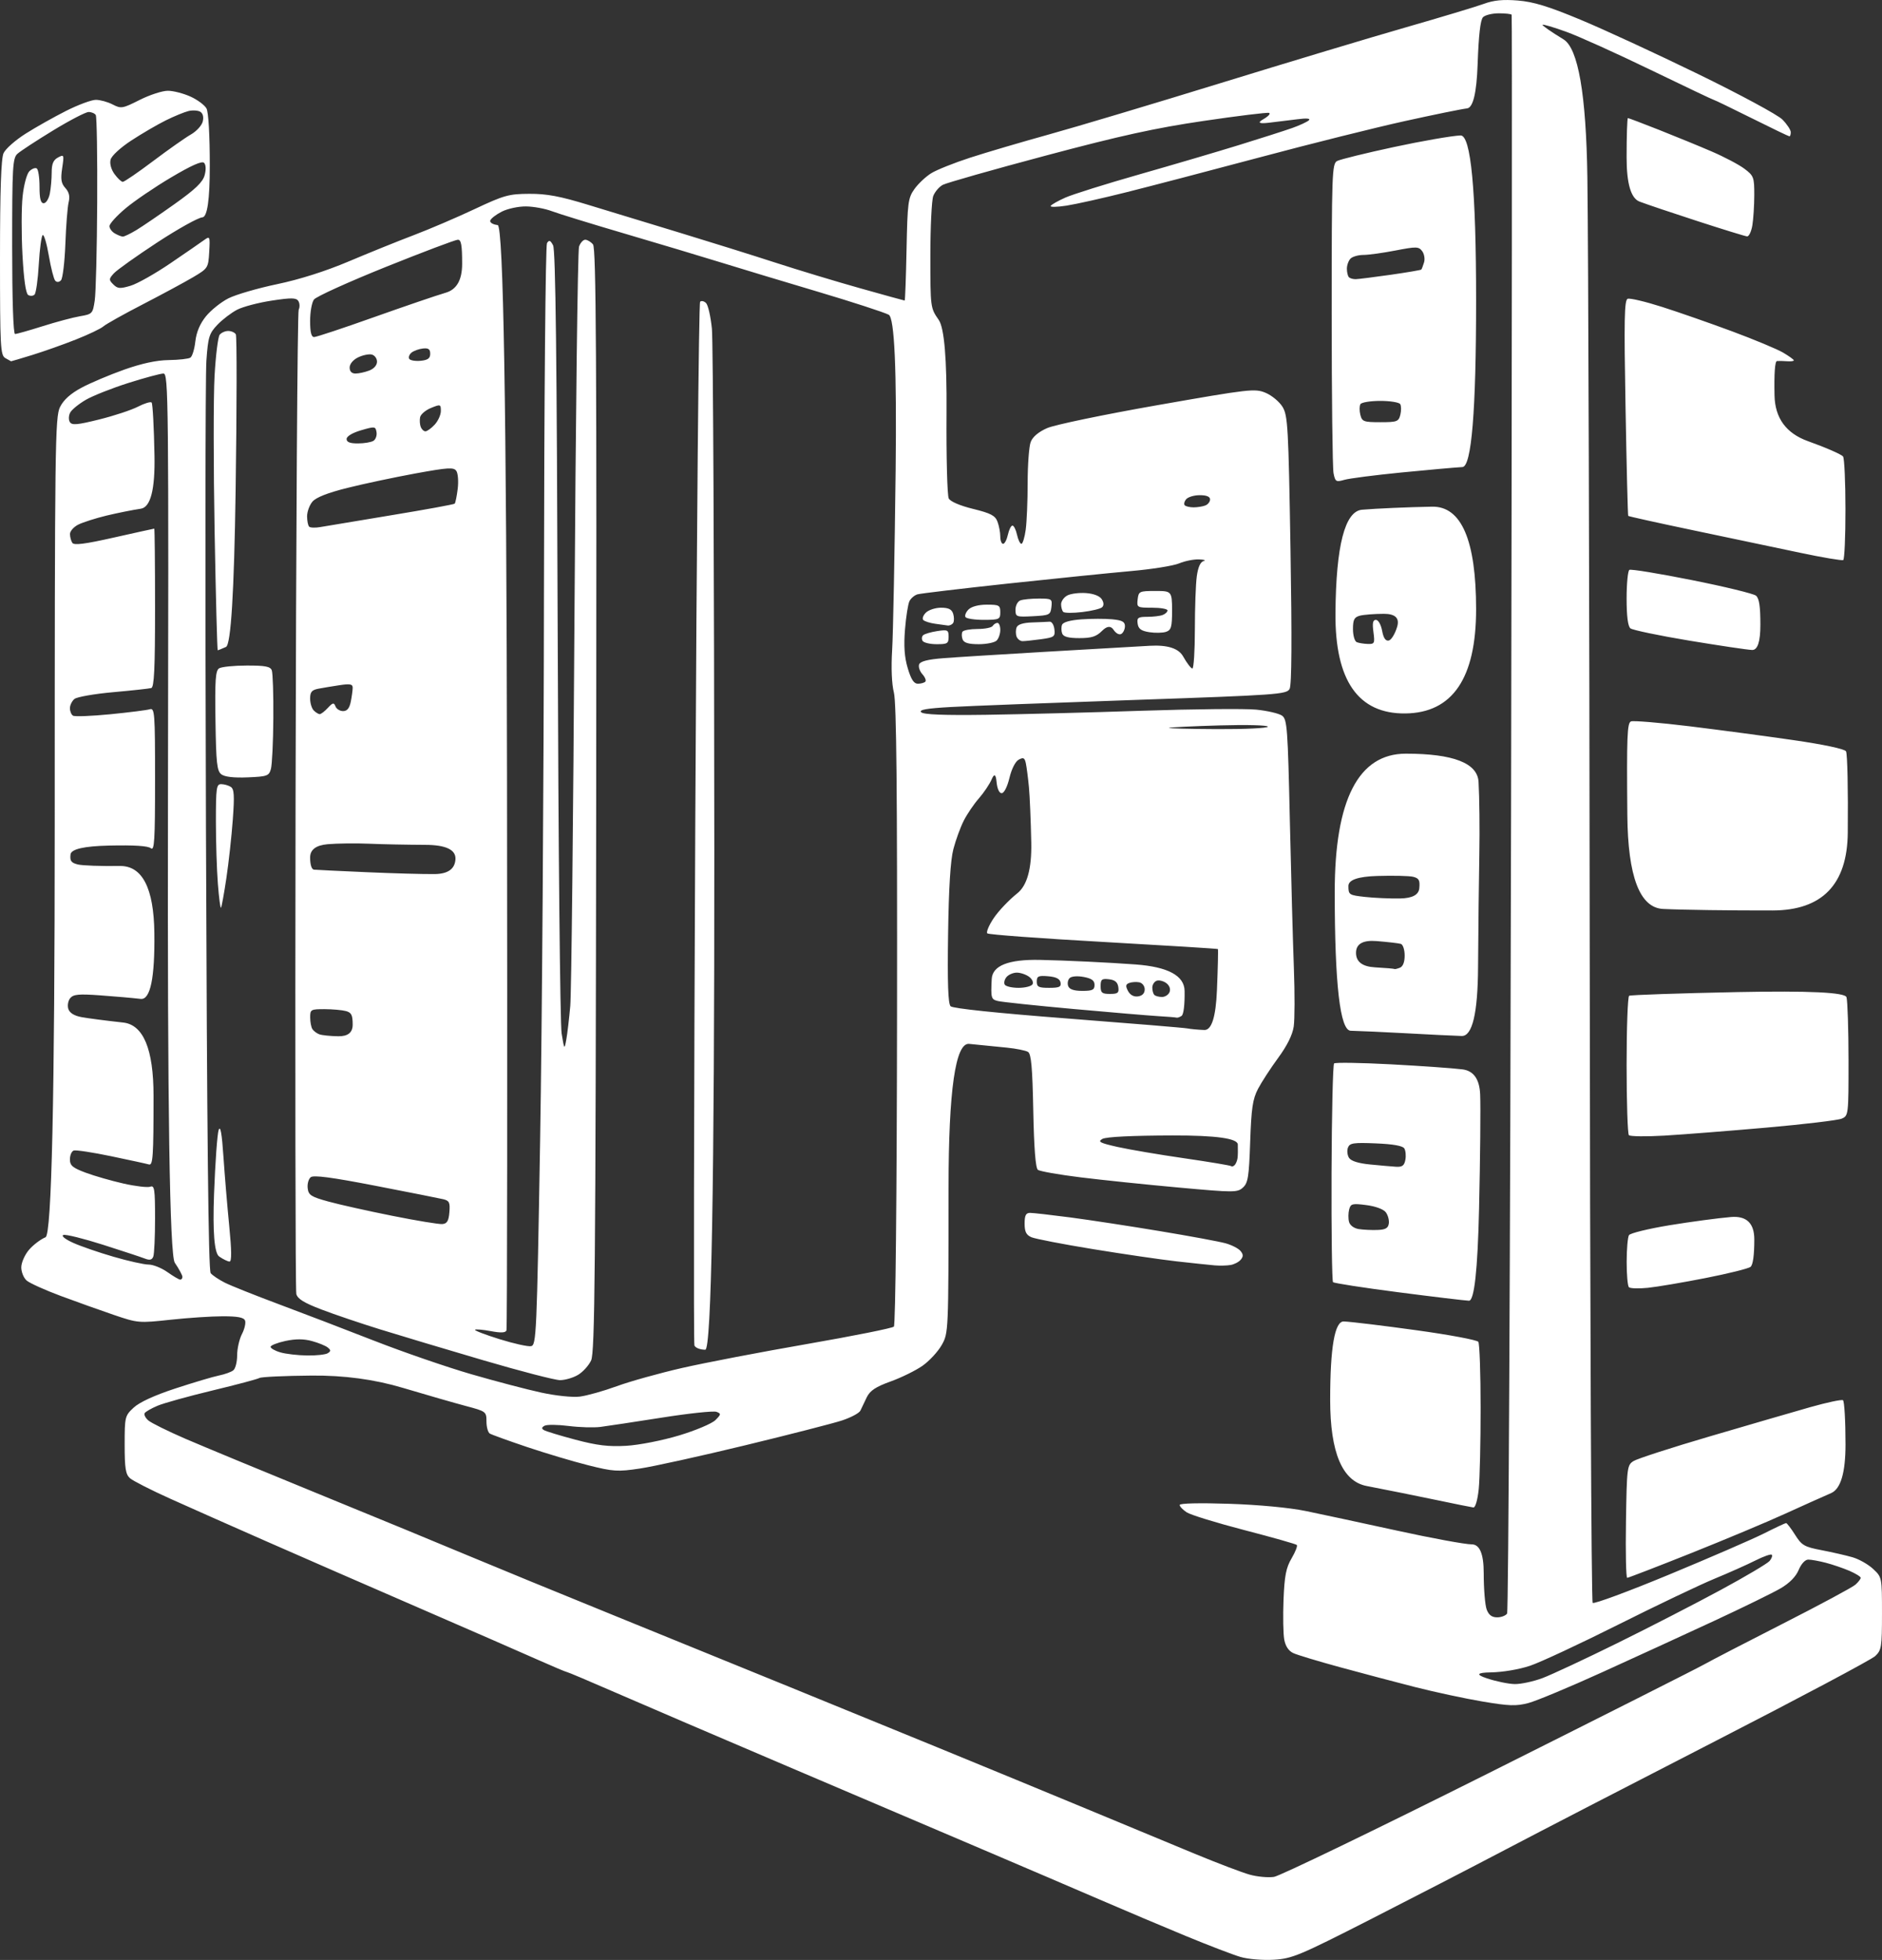 <?xml version="1.0" encoding="UTF-8"?><svg id="a" xmlns="http://www.w3.org/2000/svg" viewBox="0 0 619 644.48"><rect x="0" y="0" width="619" height="644.48" fill="#333333" stroke="none"/><path d="M418.99,644.42c-3.67.22-8.45-.18-10.99-.92-2.48-.73-10.57-3.83-18-6.9s-20.25-8.49-28.5-12.05c-8.25-3.56-25.57-10.97-38.5-16.48s-41.73-17.78-64-27.26c-22.27-9.48-47.59-20.34-56.25-24.11-8.67-3.78-15.98-6.87-16.25-6.87s-4.44-1.75-9.25-3.89c-4.81-2.15-22.47-9.85-39.25-17.13-16.78-7.27-39.5-17.18-50.5-22.02-11-4.83-25.17-11.12-31.5-13.97-6.33-2.85-12.29-5.89-13.25-6.74-1.43-1.28-1.75-3.27-1.75-11,0-9.18.08-9.53,2.96-12.21,1.91-1.78,6.82-4.04,13.75-6.31,5.94-1.95,12.36-3.86,14.29-4.25,1.93-.39,4.06-1.16,4.75-1.72.69-.55,1.25-2.77,1.25-4.93s.71-5.3,1.57-6.97c.87-1.67,1.33-3.67,1.03-4.45-.39-1.02-2.4-1.41-7.27-1.41-3.71,0-11.48.51-17.28,1.14-10.32,1.12-10.72,1.09-18.54-1.57-4.39-1.49-12.27-4.31-17.5-6.25-5.23-1.95-10.3-4.24-11.26-5.09-.96-.85-1.75-2.79-1.75-4.31s1.12-4.09,2.48-5.71c1.36-1.62,3.84-3.51,5.5-4.2q3.02-1.25,3.02-135.38c0-125.69.11-134.35,1.75-137.63,1.18-2.37,3.47-4.42,7.06-6.34,2.92-1.57,9.22-4.23,14-5.93,5.79-2.05,10.69-3.11,14.69-3.16,3.3-.04,6.5-.4,7.12-.8.61-.4,1.35-2.79,1.63-5.32.35-3.07,1.51-5.82,3.49-8.27,1.64-2.02,4.95-4.67,7.37-5.9,2.41-1.23,9.63-3.33,16.03-4.67,7.41-1.55,15.98-4.27,23.56-7.48,6.56-2.78,16.17-6.66,21.36-8.63s14.22-5.83,20.05-8.58c9.7-4.56,11.26-4.99,18-5.02,5.73-.03,10.09.79,19.39,3.64,6.6,2.01,20.1,6.13,30,9.13,9.9,3.01,24.07,7.44,31.5,9.85,7.43,2.41,19.97,6.21,27.89,8.43,7.91,2.23,14.51,4.05,14.66,4.05.16,0,.43-7.54.62-16.75.31-15.52.5-16.98,2.6-19.93,1.25-1.75,3.73-4.08,5.52-5.19,1.79-1.11,7.52-3.4,12.73-5.09,5.22-1.7,16.91-5.14,25.98-7.66,9.07-2.51,34.5-10.12,56.5-16.9s49.45-15.04,61-18.35c11.55-3.32,23.02-6.77,25.5-7.68,3.27-1.21,6.33-1.51,11.23-1.11,5.11.41,10.06,1.92,20.5,6.27,7.58,3.14,25.02,11.2,38.77,17.9,13.75,6.7,26.24,13.43,27.75,14.97,1.51,1.54,2.75,3.41,2.75,4.16s-.2,1.36-.44,1.36-5.86-2.7-12.48-6-12.21-6-12.43-6-9.56-4.44-20.77-9.86c-11.21-5.43-23.7-11.07-27.77-12.53-4.06-1.47-7.55-2.5-7.76-2.29-.21.2,2.89,2.36,6.89,4.79q7.26,4.41,7.86,45.4c.32,22.55.67,137.05.77,254.46.09,117.41.53,213.83.97,214.27s11.75-3.75,25.15-9.3c13.39-5.55,27.41-11.63,31.16-13.51,3.74-1.89,7.03-3.43,7.31-3.43s1.61,1.73,2.95,3.85c2.2,3.49,3.04,3.98,8.76,5.07,3.48.67,8.06,1.72,10.17,2.33,2.12.62,5.16,2.34,6.75,3.84,2.9,2.7,2.91,2.76,2.91,14.64,0,11.07-.16,12.07-2.25,14.02-1.24,1.16-24.75,13.66-52.25,27.78-27.5,14.12-58.77,30.29-69.5,35.93-10.73,5.64-30.75,15.98-44.51,22.99-23.12,11.78-25.5,12.77-31.5,13.14ZM419,617.18c1.93-.29,33.65-15.61,70.5-34.06,36.85-18.45,68.8-34.56,71-35.81,2.2-1.24,13.9-7.3,26-13.46,12.1-6.15,22.79-11.9,23.75-12.76s1.75-1.88,1.75-2.26-1.69-1.42-3.75-2.31c-2.06-.88-5.55-2.07-7.75-2.64s-4.78-1.04-5.74-1.04c-1.03-.01-2.31,1.37-3.16,3.39-.91,2.2-3.02,4.35-5.95,6.06-2.49,1.46-12.32,6.27-21.84,10.69-9.52,4.42-26.08,12.02-36.81,16.89-10.73,4.88-21.65,9.43-24.28,10.13-4.06,1.07-6.36.99-15.22-.51-5.74-.97-15.74-3.12-22.22-4.77-6.48-1.65-17.57-4.59-24.64-6.52-7.08-1.93-13.93-4-15.24-4.6-1.54-.7-2.59-2.24-3-4.44-.35-1.86-.45-7.77-.24-13.14.32-7.89.83-10.51,2.66-13.61,1.24-2.11,2.01-4.08,1.71-4.38-.3-.31-8.05-2.5-17.22-4.88-9.17-2.38-17.72-5.01-18.99-5.85-1.28-.83-2.32-1.93-2.32-2.43,0-.55,6.66-.7,16.25-.38,9.75.32,19.85,1.27,25.25,2.38,4.95,1.02,18.36,3.9,29.81,6.4,11.44,2.51,22.58,4.56,24.75,4.56q3.94,0,3.94,9.43c0,5.19.44,10.59.98,12,.68,1.8,1.71,2.57,3.44,2.57,1.35,0,2.83-.56,3.27-1.25.45-.69,1.04-119.15,1.31-263.25.27-144.1.36-262.21.19-262.48-.17-.26-2.07-.47-4.22-.47s-4.49.57-5.19,1.27c-.87.86-1.44,5.87-1.78,15.48q-.5,14.2-3.5,14.52c-1.65.17-10.88,2.06-20.5,4.18s-31,7.46-47.5,11.87c-16.5,4.4-36.3,9.58-44,11.51-7.7,1.94-16.57,3.92-19.71,4.41-3.14.49-5.49.53-5.21.08.28-.45,2.46-1.68,4.86-2.74s13.3-4.48,24.21-7.59c10.92-3.11,25.7-7.46,32.85-9.67,7.15-2.2,15.02-4.73,17.5-5.6,2.48-.88,4.95-2.03,5.5-2.55.64-.61-.73-.73-3.75-.34-2.61.34-6.89.86-9.5,1.16q-4.75.55-1.75-1.16c1.65-.94,2.5-1.88,1.89-2.08-.61-.21-10.29.98-21.5,2.63-15.96,2.35-27.26,4.83-51.99,11.42-17.38,4.63-32.59,8.95-33.8,9.6-1.21.64-2.62,2.3-3.15,3.68-.52,1.37-.95,10.21-.95,19.63,0,17.06.01,17.15,2.75,21.1q2.75,3.97,2.57,30.51c-.1,14.59.23,27.29.73,28.22.54,1.01,3.73,2.38,8,3.42,5.78,1.42,7.27,2.19,8.02,4.18.51,1.34.93,3.54.93,4.88s.41,2.43.92,2.43,1.22-1.35,1.58-3,1.04-3,1.5-3,1.14,1.35,1.5,3,1.01,3,1.44,3,1.07-2.09,1.42-4.64c.35-2.55.64-9.5.64-15.43s.45-11.98,1-13.42c.63-1.68,2.57-3.32,5.39-4.56,2.43-1.08,18.68-4.46,36.3-7.55,30.44-5.34,32.06-5.53,35.58-4.06,2.03.85,4.53,2.93,5.57,4.63,1.73,2.86,1.94,6.53,2.61,46.96.49,29.36.4,44.48-.29,45.76-.96,1.81-3.77,2.01-50.84,3.64-27.4.95-54.69,1.99-60.64,2.33-7.97.45-10.52.9-9.7,1.72.77.77,7.43,1.03,21.32.84,11.11-.16,34.15-.75,51.2-1.33,17.05-.57,34.01-.74,37.69-.37,3.68.37,7.5,1.27,8.5,1.99,1.66,1.21,1.87,4.14,2.55,34.66.41,18.33,1.01,40.08,1.32,48.33s.29,16.9-.05,19.22c-.41,2.76-2.18,6.32-5.13,10.33-2.47,3.37-5.45,7.95-6.62,10.18-1.75,3.37-2.19,6.34-2.57,17.38-.39,11.53-.71,13.55-2.38,15.06-1.83,1.66-2.87,1.66-21.12,0-10.55-.95-25.04-2.46-32.19-3.34-7.15-.88-13.51-2-14.14-2.49-.76-.6-1.27-7.15-1.51-19.41-.28-14.26-.68-18.71-1.73-19.36-.75-.46-3.9-1.1-6.99-1.41-3.1-.32-8.67-.87-12.38-1.23q-6.75-.66-6.77,47.2c-.01,47.73-.02,47.88-2.25,51.83-1.24,2.18-4.07,5.24-6.3,6.81-2.23,1.56-6.95,3.89-10.49,5.16-4.91,1.77-6.77,3-7.85,5.19-.78,1.59-1.72,3.55-2.09,4.38s-3.11,2.29-6.09,3.27c-2.97.97-17.34,4.65-31.91,8.18-14.57,3.53-30.1,6.95-34.5,7.61-7.33,1.1-8.75,1.01-17-1.06-4.95-1.24-14.02-3.95-20.16-6.01-6.14-2.07-11.65-4.06-12.25-4.43-.6-.38-1.09-2.16-1.09-3.97,0-3.22-.15-3.33-6.75-5.08-3.71-.99-13.05-3.67-20.75-5.97q-14-4.19-30.05-4.04c-8.83.07-16.53.43-17.12.79-.58.36-7.53,2.21-15.44,4.11-7.92,1.91-16.05,4.16-18.07,5.02-2.03.85-3.93,1.95-4.23,2.43-.3.49.23,1.56,1.18,2.39.95.83,6.45,3.55,12.23,6.05,5.78,2.49,25.57,10.69,44,18.22,18.43,7.53,40.25,16.52,48.5,19.99,8.25,3.46,30.75,12.69,50,20.51,19.25,7.83,44.68,18.17,56.5,23,11.82,4.82,33.65,13.74,48.5,19.82,14.85,6.09,36.9,15.17,49,20.2,12.1,5.03,28.07,11.66,35.5,14.73s15.52,6.15,18,6.84c2.48.7,6.07,1.03,8,.75ZM498.21,553.77c2.04.03,6.14-.85,9.11-1.96,2.96-1.11,14.03-6.28,24.6-11.49,10.57-5.21,25.88-13.09,34.03-17.5,8.16-4.41,15.39-8.7,16.08-9.53.69-.83,1.01-1.75.71-2.05-.3-.3-2.72.56-5.39,1.9-2.67,1.35-8.8,4.08-13.62,6.07-4.82,2-19,8.76-31.51,15.03-12.52,6.28-25.54,12.35-28.95,13.5-3.64,1.22-9.02,2.13-12.99,2.19q-6.78.11-1.28,1.94c3.02,1.01,7.17,1.87,9.21,1.9ZM535.19,518.83c-.38,0-.56-8.33-.4-18.5.28-17.85.37-18.56,2.5-19.9,1.22-.77,12.56-4.44,25.21-8.15,12.65-3.72,27.46-8.02,32.91-9.57,5.45-1.54,10.28-2.57,10.75-2.28.46.28.84,6.82.84,14.52q0,13.99-4.75,16.03c-2.61,1.13-9.48,4.21-15.25,6.84-5.77,2.64-19.64,8.45-30.81,12.91-11.17,4.45-20.62,8.1-21,8.1ZM484.61,495.7c-.61-.07-6.06-1.17-12.11-2.44s-16.4-3.35-23-4.62q-12-2.31-12-28.31t4.5-25.8c2.48.11,13.27,1.42,24,2.91,10.73,1.48,19.83,3.19,20.23,3.79.41.61.75,10.37.75,21.7.01,11.34-.27,23.37-.62,26.75-.38,3.58-1.11,6.1-1.75,6.02ZM206,475.42c4.21-.25,11.82-1.74,17.37-3.41,5.43-1.64,10.8-3.9,11.93-5.04,1.89-1.89,1.92-2.12.35-2.72-.94-.36-9.01.49-17.93,1.9-8.92,1.4-18.02,2.78-20.22,3.06-2.2.28-6.93.14-10.5-.31s-7.12-.49-7.88-.08c-.98.52-1.05.94-.24,1.43.62.39,5.29,1.81,10.37,3.16,7.19,1.9,10.92,2.35,16.75,2.01ZM190.71,459.24c2.32-.29,7.78-1.82,12.14-3.41,4.36-1.6,14.03-4.29,21.49-6,7.47-1.71,25.98-5.26,41.16-7.89,15.17-2.64,27.99-5.2,28.5-5.71.54-.54.97-42.51,1.04-102.41.09-74.03-.19-102.73-1.03-106.07-.72-2.82-.94-8.18-.58-14,.32-5.18.83-31.78,1.15-59.11q.57-49.68-2.28-51.15c-1.57-.81-12.06-4.22-23.32-7.57-11.27-3.35-25.66-7.69-31.98-9.65-6.32-1.96-20.5-6.2-31.5-9.44-11-3.23-21.8-6.56-24-7.39-2.2-.84-6.03-1.54-8.5-1.56-2.47-.03-6.05.74-7.94,1.7s-3.61,2.28-3.81,2.93c-.21.67.85,1.32,2.44,1.5q2.81.32,3.07,181.32c.14,99.55.06,181.51-.18,182.14-.3.8-1.82.87-5.17.24-2.61-.48-4.94-.69-5.18-.45-.24.25,3.4,1.64,8.08,3.1,4.68,1.46,9.34,2.49,10.35,2.3,1.75-.34,1.9-3.63,2.99-67.84.63-37.12,1.2-118.34,1.26-180.49.07-62.84.51-113.61,1-114.39.7-1.1,1.1-.96,2,.73.82,1.52,1.24,37.14,1.52,127.88.21,69.18.79,128.26,1.29,131.28.88,5.38.92,5.43,1.54,2,.35-1.93.93-6.88,1.3-11s.99-61.5,1.38-127.5c.4-66,1.07-121.01,1.51-122.25.43-1.24,1.35-2.25,2.04-2.25s1.84.69,2.55,1.54c1.03,1.25,1.23,36.61,1.05,182.75-.2,155.52-.44,181.64-1.68,184.25-.79,1.68-2.74,3.82-4.33,4.75-1.59.94-4.24,1.71-5.89,1.71s-13.06-2.96-25.35-6.57c-12.29-3.61-27.52-8.17-33.84-10.13-6.32-1.96-14.99-4.89-19.25-6.52-5.77-2.2-7.89-3.51-8.29-5.12-.3-1.19-.41-74.16-.25-162.16.16-88,.62-160.68,1.03-161.5.41-.82.35-2.1-.11-2.84-.71-1.1-2.26-1.13-8.74-.14-4.34.65-9.46,2-11.39,2.99-1.92,1-4.85,3.23-6.5,4.96-2.71,2.86-3.06,3.98-3.62,11.84-.35,4.78-.41,73.94-.14,153.69.34,100.92.81,145.4,1.55,146.32.59.73,2.68,2.13,4.64,3.12,1.96.99,9.87,4.14,17.57,7.02,7.7,2.87,21.88,8.3,31.5,12.06s24.03,8.72,32,11.03,18.32,5.03,23,6.04c4.81,1.05,10.33,1.62,12.71,1.32ZM101,445.72c3.03.05,6.08-.29,6.8-.74,1.06-.68,1.06-1.02,0-1.88-.72-.59-3.05-1.54-5.19-2.12-2.72-.75-5.36-.75-8.75-.03-2.67.58-4.86,1.45-4.86,1.93s1.46,1.32,3.25,1.83c1.79.52,5.72.97,8.75,1.01ZM231.97,443.83c-1.68,0-3.27-.63-3.57-1.4-.3-.77-.17-78.14.28-171.92.45-93.78,1.16-170.86,1.59-171.28.42-.42,1.3-.23,1.96.43s1.52,4.45,1.92,8.43c.4,3.98.75,81.15.79,171.49q.06,164.25-2.97,164.25ZM483.14,427.71c-1.45-.06-11.96-1.32-23.36-2.8-11.39-1.47-20.99-2.96-21.34-3.3-.34-.35-.56-16.52-.49-35.95.07-19.42.45-35.61.84-35.97.39-.37,8.81-.23,18.71.29,9.9.53,20.48,1.27,23.5,1.66q5.5.69,5.83,8.19c.19,4.12.02,21.11-.36,37.75q-.7,30.25-3.33,30.13ZM542,423.47c-3.02.31-5.84.22-6.25-.2-.41-.43-.74-4.19-.73-8.36,0-4.17.35-8.11.76-8.76.42-.65,6.39-2.11,13.29-3.25,6.89-1.13,15.99-2.35,20.23-2.71q7.7-.65,7.7,7.37c0,5.22-.44,8.38-1.25,9.03-.69.55-7.33,2.2-14.75,3.66-7.42,1.46-15.98,2.91-19,3.22ZM59.25,420.78c.41.03.75-.38.75-.91s-1.13-2.62-2.51-4.65q-2.52-3.71-2.25-148.05c.25-136.52.17-144.34-1.48-144.34-.95,0-6.13,1.39-11.5,3.09-5.37,1.7-11.66,4.19-13.99,5.53-2.33,1.35-4.66,3.24-5.18,4.22-.52.97-.58,2.37-.12,3.11.68,1.11,2.41.95,9.68-.85,4.87-1.21,10.59-3.1,12.72-4.2,2.13-1.1,4.15-1.71,4.5-1.37.35.35.77,8.19.94,17.43q.32,16.79-4.5,17.49c-2.64.39-7.73,1.41-11.31,2.27-3.58.87-7.74,2.2-9.25,2.95-1.51.76-2.74,2.16-2.73,3.11,0,.94.35,2.25.76,2.89.55.87,4.11.42,13.72-1.75,7.14-1.6,13.1-2.92,13.24-2.92s.26,11.71.26,26.03c0,19.97-.29,26.12-1.25,26.39-.69.19-6.32.81-12.52,1.36-6.19.55-11.93,1.56-12.75,2.23-.81.68-1.48,2.05-1.48,3.05s.46,2.11,1.02,2.45c.56.35,6.07.13,12.25-.47,6.18-.61,12.02-1.35,12.98-1.64,1.63-.5,1.75,1.06,1.75,23.16,0,20.11-.21,23.51-1.39,22.53-.93-.77-5.49-1.06-13.75-.87q-12.36.28-12.66,2.91c-.25,2.13.2,2.75,2.38,3.3,1.47.37,7.69.59,13.8.5q11.12-.18,11.39,22.04.27,22.22-4.5,21.67c-2.62-.31-8.62-.84-13.34-1.17-6.99-.51-8.79-.34-9.83.91-.7.84-.98,2.43-.63,3.54.43,1.33,1.89,2.25,4.34,2.71,2.03.38,8.19,1.18,13.69,1.78q10,1.09,10,24.09c0,19.97-.2,22.94-1.5,22.58-.83-.24-6.45-1.46-12.5-2.72-6.05-1.26-11.56-2.1-12.25-1.86s-1.25,1.54-1.25,2.9c0,2.05.87,2.78,5.25,4.41,2.89,1.07,8.48,2.67,12.43,3.56,3.95.89,7.89,1.35,8.75,1.02,1.37-.53,1.57.81,1.57,10.42,0,6.07-.26,11.71-.58,12.55-.43,1.11-1.17,1.29-2.75.67-1.2-.47-7.41-2.52-13.82-4.56-6.4-2.04-12.25-3.48-13-3.2-.78.29.54,1.36,3.15,2.55,2.47,1.13,8.49,3.2,13.36,4.61,4.88,1.42,10.06,2.57,11.53,2.57s4.23,1.1,6.14,2.45c1.91,1.35,3.81,2.47,4.22,2.5ZM404.72,415.97c-1.22.21-3.57.26-5.22.12s-7.27-.74-12.5-1.32c-5.23-.59-17.6-2.4-27.5-4.02-9.9-1.61-19.01-3.38-20.25-3.91-1.72-.74-2.25-1.79-2.25-4.49s.41-3.52,1.81-3.52c1,0,6.96.68,13.25,1.5,6.29.83,19.54,2.85,29.44,4.5,9.9,1.64,19.64,3.44,21.64,4.01,2,.56,4.2,1.69,4.87,2.51.94,1.12.96,1.82.08,2.87-.63.76-2.15,1.55-3.37,1.75ZM75.5,414.83c-.58,0-2.12-.75-3.42-1.66q-2.37-1.66-1.68-20.55c.39-10.39,1.07-19.88,1.53-21.09.57-1.51,1.05,1.22,1.56,8.8.41,6.05,1.26,16.29,1.9,22.75.81,8.17.84,11.75.11,11.75ZM453,404.45c2.69-.09,3.57-.58,3.79-2.13.16-1.1-.29-2.77-1-3.7-.76-1-3.39-1.97-6.39-2.35-4.64-.6-5.16-.46-5.66,1.45-.3,1.16-.32,2.98-.04,4.05.29,1.14,1.6,2.12,3.15,2.38,1.46.23,4.23.37,6.15.3ZM145.5,402.51c1.54-.14,2.07-1.03,2.31-3.9.26-3.18-.03-3.79-2-4.27-1.27-.3-11.31-2.29-22.31-4.42-14.38-2.79-20.37-3.58-21.3-2.82-.72.58-1.17,2.22-1,3.63.26,2.26,1.12,2.81,6.8,4.37,3.57.99,13.03,3.1,21,4.69,7.97,1.6,15.4,2.82,16.5,2.72ZM406.1,383.1c.4-.42.82-1.45.93-2.27.12-.82.15-2.85.09-4.5q-.12-3-21.37-2.96c-13.4.03-21.96.45-23.17,1.14-1.62.92-.86,1.32,5,2.64,3.81.85,13.67,2.53,21.92,3.72,8.25,1.2,15.19,2.36,15.43,2.58.24.23.77.07,1.17-.35ZM459.13,383.66c2.06.13,2.74-.36,3.1-2.27.26-1.33.1-3.02-.34-3.75-.54-.87-3.7-1.43-9.35-1.66-7.37-.31-8.61-.12-9.19,1.38-.37.96-.21,2.47.34,3.36.66,1.05,3.06,1.81,6.91,2.19,3.25.32,7.09.66,8.53.75ZM547.5,373.42c-6.05.35-11.34.29-11.75-.14-.41-.43-.75-10.81-.75-23.06s.37-22.5.83-22.78c.45-.28,16.58-.83,35.84-1.22q35.02-.7,35.66,1.71c.35,1.32.65,10.62.66,20.67.01,18-.02,18.29-2.24,19.24-1.24.53-12.37,1.86-24.75,2.95s-27.45,2.27-33.5,2.63ZM111.25,340.75q4.75.08,4.75-3.8c0-3.19-.41-4-2.25-4.49-1.24-.33-4.39-.61-7-.62-4.52-.01-4.75.12-4.73,2.74,0,1.51.34,3.25.75,3.85.4.61,1.41,1.36,2.23,1.67.82.32,3.64.61,6.25.65ZM480.75,340.66c-2.89-.09-11.1-.49-18.25-.89-7.15-.39-15.36-.76-18.25-.83q-5.25-.11-5.25-45.61,0-45.5,23.38-45.5,23.38,0,23.92,9.25c.29,5.09.41,15.77.26,23.75s-.34,24.74-.42,37.25q-.14,22.75-5.39,22.58ZM396.11,338.69q3.6.14,4.15-13.11c.3-7.29.44-13.36.31-13.5-.12-.13-17.07-1.18-37.65-2.34-20.58-1.15-37.77-2.42-38.19-2.82-.42-.4.53-2.67,2.12-5.03,1.59-2.37,5.07-6.02,7.73-8.13q4.85-3.82,4.61-16.62c-.14-7.05-.48-15.29-.77-18.31-.29-3.02-.74-6.52-1-7.77-.39-1.87-.8-2.1-2.34-1.27-1.11.59-2.36,3.04-3.07,6.02-.71,2.93-1.77,5.02-2.55,5.02-.82,0-1.47-1.46-1.69-3.75q-.35-3.75-1.59-.84c-.69,1.6-2.58,4.42-4.21,6.28-1.63,1.85-3.86,5.14-4.97,7.31-1.1,2.17-2.65,6.39-3.43,9.39-.96,3.68-1.52,12.72-1.74,27.98-.24,16.12,0,22.86.83,23.69.72.72,15.23,2.24,38.5,4.03,20.54,1.58,38.24,3.04,39.34,3.25,1.1.22,3.62.45,5.61.52ZM387,334.63c-.27-.09-2.98-.32-6-.49-3.02-.18-15.62-1.24-28-2.36-12.38-1.12-23.55-2.3-24.82-2.62-2.19-.55-2.31-.98-2-7.21q.32-6.62,15.82-6.31c8.52.17,22.7.85,31.5,1.5q16,1.19,16.12,8.69c.07,4.56-.32,7.79-1,8.23-.62.41-1.35.66-1.62.57ZM374.32,327.64c1.4-.2,2.18-1.02,2.18-2.3,0-1.12-.79-2.13-1.81-2.33-.99-.19-2.47-.09-3.29.22-1.18.45-1.25,1-.38,2.65.72,1.33,1.9,1.96,3.3,1.76ZM382.2,327.83c1.02,0,2.15-.74,2.49-1.64.38-1-.06-2.16-1.12-2.94-.97-.7-2.4-1.04-3.17-.74-.77.29-1.4,1.31-1.4,2.26s.3,2.03.67,2.39c.36.37,1.5.67,2.53.67ZM365.07,326.83c2.61,0,3.02-.34,2.75-2.25-.23-1.61-1.1-2.34-3.07-2.57-2.37-.27-2.75.04-2.75,2.25s.44,2.57,3.07,2.57ZM355.97,325.83c3.33,0,4.03-.34,4.03-1.95,0-1.45-.92-2.13-3.57-2.63-2.11-.39-4.02-.23-4.64.39-.58.58-.78,1.76-.45,2.62.4,1.07,1.89,1.57,4.63,1.57ZM335,324.83c2.14,0,4.2-.52,4.59-1.15.4-.64-.11-1.76-1.13-2.5-1.01-.74-2.83-1.35-4.03-1.35s-2.73.66-3.39,1.46c-.67.8-.92,1.92-.57,2.5.36.57,2.39,1.04,4.53,1.04ZM345.07,324.83c3.34,0,4.02-.32,3.75-1.75-.24-1.22-1.46-1.84-4.08-2.06-3.21-.27-3.74-.02-3.74,1.75s.63,2.06,4.07,2.06ZM458.67,318.64c.09.1.88-.08,1.75-.42,1.01-.39,1.58-1.83,1.58-4.03,0-1.88-.56-3.6-1.25-3.81-.69-.21-4.29-.63-8-.93q-6.75-.54-6.75,3.87,0,4.41,6.25,4.77c3.44.19,6.33.44,6.42.55ZM583,299.39c-13.48.03-29.67-.19-36-.5q-11.5-.56-11.76-30.84c-.23-25.86-.06-30.35,1.2-30.83.81-.31,9.48.41,19.26,1.6,9.79,1.2,25.19,3.25,34.22,4.56,9.92,1.44,16.75,2.89,17.24,3.67.46.7.72,12.76.58,26.78q-.24,25.5-24.74,25.56ZM72.68,298.49c-.21.2-.67-3.35-1.02-7.89-.36-4.55-.65-13.78-.65-20.52,0-11.01.17-12.25,1.74-12.23.96,0,2.38.41,3.14.89,1.13.71,1.26,2.82.68,10.74-.39,5.42-1.34,14.07-2.11,19.24-.77,5.16-1.57,9.56-1.78,9.77ZM460.5,295.44q6-.11,6.31-3.33c.26-2.65-.09-3.31-2-3.79-1.27-.32-6.58-.44-11.81-.28q-9.5.29-9.5,3.29c0,2.9.19,3.02,5.5,3.61,3.02.33,8.2.56,11.5.5ZM143,287.42q6.5-.09,6.8-4.84.31-4.75-10-4.77c-5.66-.02-13.9-.18-18.3-.37-4.4-.19-10.59-.12-13.75.16q-5.75.51-5.75,4.37c0,2.35.49,3.91,1.25,4,.69.07,8.45.45,17.25.83,8.8.39,18.93.67,22.5.62ZM81.45,255.62c-4.55.19-7.55-.16-8.65-1-1.44-1.1-1.72-3.67-1.93-17.61-.21-13.33.01-16.49,1.19-17.24.79-.5,4.88-.92,9.08-.92,6.06-.02,7.77.31,8.25,1.56.34.87.57,7.96.51,15.75-.05,7.79-.41,15.29-.79,16.67-.64,2.32-1.19,2.52-7.66,2.79ZM400.25,239.75c9.21.04,16.75-.31,16.75-.8s-7.04-.67-15.75-.42c-8.66.25-16.2.61-16.75.8s6.54.38,15.75.42ZM105.16,234.83c.42,0,1.62-.92,2.67-2.05,1.64-1.76,2-1.83,2.51-.5.33.85,1.46,1.55,2.5,1.55,1.34,0,2.1-.94,2.54-3.12.34-1.72.62-3.79.62-4.59,0-1.16-.89-1.33-4.25-.82-2.34.35-5.49.87-7,1.16-2.2.42-2.75,1.08-2.75,3.25,0,1.5.54,3.26,1.2,3.92.66.66,1.54,1.2,1.96,1.2ZM462.24,234.6q-23.27.27-23-33,.26-33.27,8.76-33.99c4.67-.4,15.02-.85,23-1q14.5-.28,14.5,33.72,0,34-23.26,34.27ZM301.87,224.83c.99,0,2.1-.3,2.47-.67.36-.37-.07-1.47-.96-2.46-.89-.99-1.37-2.45-1.07-3.24.39-1,2.82-1.62,7.87-2.02,4.03-.32,19.02-1.25,33.32-2.09,14.3-.83,29.91-1.73,34.69-2q8.7-.49,10.94,3.49c1.23,2.2,2.61,3.99,3.05,3.99s.82-5.79.82-12.86.28-14.93.63-17.45c.41-3.02,1.18-4.74,2.25-5.03.89-.23.21-.48-1.51-.54-1.72-.07-4.67.52-6.55,1.31-1.88.79-9.02,1.93-15.87,2.53-6.85.61-25.05,2.46-40.45,4.11-15.4,1.66-28.79,3.25-29.75,3.54-.96.29-2.14,1.28-2.61,2.21-.48.92-1.14,5.12-1.48,9.32-.44,5.47-.19,9.1.9,12.75,1.09,3.68,2.02,5.11,3.31,5.11ZM71.61,213.83c-.17,0-.63-17.53-1.02-38.95-.39-21.42-.4-44.49-.02-51.25.38-6.77,1.14-12.86,1.68-13.55.55-.69,1.81-1.25,2.81-1.25s2.13.49,2.5,1.09c.37.61.34,23.73-.06,51.4q-.74,50.3-3.17,51.41c-1.33.6-2.56,1.1-2.72,1.1ZM576.25,213.73c-1.51-.06-10.85-1.45-20.75-3.09-9.9-1.65-18.56-3.46-19.25-4.02-.83-.69-1.25-4.02-1.25-9.85,0-4.85.41-9.07.91-9.38s9.75,1.2,20.55,3.36c10.8,2.15,20.29,4.46,21.09,5.12,1.06.88,1.45,3.49,1.45,9.58q0,8.38-2.75,8.28ZM308.06,211.83c-2.17,0-4.24-.49-4.61-1.09-.37-.6-.29-1.44.19-1.87.47-.43,2.55-1.03,4.61-1.35,3.46-.52,3.75-.38,3.75,1.87s-.43,2.44-3.94,2.44ZM321.91,211.83c-3.37,0-4.87-.45-5.31-1.59-.33-.87-.35-2-.04-2.5s2.53-.91,4.94-.91,4.66-.45,5-1,1.04-1,1.56-1,.94,1.03.94,2.3-.54,2.84-1.2,3.5c-.66.66-3.31,1.2-5.89,1.2ZM449.88,211.75c2.21.07,2.34-.21,1.85-3.92-.4-2.97-.19-4,.82-4,.77,0,1.65,1.55,2.03,3.55.45,2.43,1.14,3.46,2.18,3.25.84-.16,2.09-2.21,2.78-4.55q1.25-4.25-4.4-4.24c-3.1,0-6.65.29-7.89.62-1.83.49-2.25,1.31-2.25,4.4,0,2.11.56,4.03,1.25,4.31s2.32.54,3.63.58ZM336.33,210.83c-.77,0-1.65-.68-1.97-1.5-.31-.82-.31-2.18,0-3,.38-.99,2.11-1.55,5.11-1.65,2.49-.08,5.09-.2,5.78-.25.69-.05,1.39,1.07,1.55,2.51.28,2.4-.05,2.65-4.39,3.25-2.58.35-5.32.64-6.08.64ZM355.01,209.83c-3.59,0-5.24-.44-5.65-1.5-.31-.82-.34-2.12-.05-2.87.34-.88,2.66-1.53,6.39-1.8,3.22-.23,7.75-.24,10.08-.02,3.28.31,4.22.81,4.22,2.24,0,1.01-.53,2.16-1.18,2.56-.69.42-1.76-.14-2.56-1.34q-1.37-2.07-3.77.33c-1.9,1.9-3.45,2.4-7.48,2.4ZM383.5,207.77c-1.1.36-3.57.41-5.5.11-2.66-.42-3.58-1.09-3.82-2.8-.28-1.96.12-2.25,3.17-2.25,1.92,0,4.2-.27,5.07-.61.87-.33,1.58-1.01,1.58-1.5s-2.28-.89-5.07-.89c-4.93,0-5.05-.07-4.75-2.75.31-2.63.56-2.75,5.82-2.75s5.5,0,5.5,6.39c0,5.49-.28,6.47-2,7.05ZM311.69,205.68c-.65-.08-2.54-.34-4.19-.58-1.65-.23-3.37-.78-3.81-1.21-.45-.43-.08-1.52.82-2.42.9-.9,3.15-1.64,4.99-1.64,2.48,0,3.53.52,4,1.99.34,1.1.35,2.45.01,3-.35.56-1.16.94-1.82.86ZM323.56,203.83c-2.99,0-5.7-.41-6.01-.92-.31-.51.14-1.63,1.01-2.5.97-.96,3.31-1.58,6.01-1.58,4.06,0,4.43.21,4.43,2.5s-.3,2.5-5.44,2.5ZM339.75,202.63c-5.51.29-5.75.2-5.75-2.14,0-1.35.71-2.72,1.58-3.05.87-.34,3.6-.61,6.07-.61,4.3,0,4.47.11,4.17,2.75-.3,2.6-.63,2.77-6.07,3.05ZM355.96,201.26c-3.04.36-5.86.34-6.25-.05-.39-.39-.71-1.52-.71-2.51s.92-2.29,2.04-2.89c1.12-.6,3.89-.95,6.15-.79,2.55.19,4.52.96,5.19,2.03.7,1.12.73,2.04.1,2.64-.54.5-3.47,1.21-6.52,1.57ZM606.25,184.16c-.41.24-6.83-.84-14.25-2.41-7.42-1.58-23.11-4.87-34.86-7.33-11.74-2.46-21.47-4.61-21.61-4.78-.14-.17-.54-16.19-.88-35.59-.52-28.95-.4-35.38.7-35.8.73-.28,5.79.91,11.24,2.65,5.45,1.73,15.87,5.37,23.15,8.07,7.29,2.71,14.83,5.85,16.75,6.99,1.93,1.14,3.51,2.28,3.51,2.54s-1.01.39-2.25.29c-1.24-.1-2.72-.13-3.29-.07-.68.07-.96,4.1-.81,11.3q.23,11.19,11.01,15.05c5.93,2.12,11.12,4.4,11.54,5.06.43.66.78,8.49.78,17.39.01,8.91-.32,16.39-.73,16.64ZM105.43,173.3c1.69-.3,12.2-2.05,23.37-3.89,11.16-1.84,20.5-3.54,20.74-3.79.25-.25.7-2.44,1-4.87.3-2.43.1-5.08-.44-5.88-.85-1.27-2.63-1.16-13.55.83-6.92,1.27-16.96,3.4-22.31,4.74-6.51,1.63-10.32,3.13-11.49,4.53-.96,1.14-1.75,3.31-1.75,4.8s.31,3.03.68,3.41c.37.37,2.06.43,3.75.12ZM392.58,166.83c1.24,0,2.97-.27,3.84-.61.87-.33,1.58-1.23,1.58-2,0-.91-1.16-1.39-3.38-1.39-1.86,0-3.88.6-4.49,1.34-.61.74-.82,1.64-.45,2,.36.36,1.67.66,2.9.66ZM442.18,157.78c-2.76.79-3.01.64-3.57-2.17-.34-1.67-.61-25.23-.61-52.37,0-46.4.11-49.4,1.79-50.3.99-.53,9.37-2.59,18.62-4.58,9.26-1.99,19.14-3.71,21.96-3.82q5.13-.21,5.13,54.29,0,54.5-4.5,54.75c-2.48.14-11.55.95-20.18,1.8-8.62.85-17.01,1.93-18.64,2.4ZM117.75,145.81c2.06,0,4.35-.39,5.09-.86.73-.46,1.18-1.75,1-2.85-.32-1.91-.56-1.93-5.09-.61-2.88.85-4.75,1.98-4.75,2.87,0,1.03,1.11,1.47,3.75,1.45ZM139.93,141.83c.55,0,1.91-.98,3.03-2.19,1.12-1.2,2.04-3.23,2.04-4.5,0-2.22-.14-2.26-3.25-.99-1.79.73-3.4,2.11-3.58,3.06-.19.96-.09,2.39.21,3.18.31.79,1,1.44,1.55,1.44ZM454,138.83c5.49,0,6.01-.19,6.58-2.44.33-1.35.31-2.92-.04-3.5-.36-.58-3.3-1.06-6.54-1.06s-6.18.48-6.54,1.06c-.35.58-.37,2.15-.04,3.5.57,2.25,1.09,2.44,6.58,2.44ZM116.93,122.83c1.07,0,3.09-.44,4.5-.98,1.55-.58,2.57-1.75,2.57-2.92,0-1.08-.79-2.13-1.75-2.35s-2.99.21-4.5.95c-1.62.79-2.75,2.17-2.75,3.33,0,1.28.68,1.97,1.93,1.97ZM3.64,118.8c-.07-.02-.93-.49-1.89-1.05-1.61-.94-1.75-3.59-1.75-32.92,0-22.2.36-32.69,1.17-34.47.64-1.41,3.92-4.3,7.28-6.42,3.36-2.13,9.35-5.49,13.31-7.49,3.95-1.99,8.35-3.62,9.76-3.62s3.9.68,5.52,1.52c2.78,1.44,3.26,1.36,8.92-1.5,3.29-1.66,7.46-3.01,9.26-3,1.8,0,5.16.88,7.45,1.92,2.29,1.04,4.65,2.8,5.25,3.91.65,1.22,1.08,8.7,1.08,18.83q0,16.82-2.45,16.96c-1.34.08-8.03,3.8-14.87,8.28-6.83,4.48-13.24,9.04-14.24,10.14-1.67,1.86-1.69,2.12-.17,3.64,1.41,1.41,2.21,1.47,5.68.43,2.22-.66,8.13-4,13.15-7.42,5.01-3.41,9.99-6.84,11.06-7.62,1.88-1.36,1.94-1.2,1.65,3.94-.3,5.24-.4,5.39-5.31,8.3-2.75,1.62-10.17,5.63-16.5,8.9-6.33,3.26-12.17,6.54-13,7.27-.83.74-4.88,2.67-9,4.3-4.12,1.64-10.58,3.92-14.36,5.09-3.77,1.16-6.92,2.1-7,2.08ZM138.34,118.64c2.39-.24,3.16-.8,3.16-2.31s-.58-1.94-2.42-1.73c-1.33.15-3.01.76-3.74,1.36-.72.6-1.06,1.52-.74,2.04.33.52,2.01.8,3.74.64ZM103.32,110.83c.73,0,9.56-2.93,19.62-6.51,10.06-3.57,20.71-7.21,23.67-8.07q5.39-1.56,5.39-9.49c0-6.17-.31-7.93-1.41-7.93-.78,0-11.47,4.04-23.75,8.97-12.28,4.94-22.89,9.75-23.58,10.7-.7.94-1.26,4.1-1.26,7.02,0,3.74.39,5.31,1.32,5.31ZM4.95,109.83c.52,0,4.6-1.15,9.06-2.56s9.99-2.89,12.3-3.28c4.05-.69,4.21-.86,4.85-5.19.37-2.46.73-16.96.81-32.22s-.13-28.2-.47-28.75-1.4-1-2.35-1-6.21,2.73-11.69,6.07c-5.48,3.34-10.75,6.79-11.71,7.66-1.59,1.43-1.75,4.22-1.75,30.42,0,17.52.37,28.85.95,28.85ZM11.36,96.87c-.48.48-1.42.54-2.09.13-.79-.49-1.45-5.17-1.88-13.24-.37-6.86-.35-15.51.05-19.22.4-3.77,1.38-7.39,2.22-8.23.83-.82,1.91-1.24,2.42-.93.51.31.92,3.02.92,6.01,0,3.95.38,5.44,1.38,5.44.75,0,1.65-1.41,2-3.12.34-1.72.62-4.86.62-6.97,0-2.86.53-4.12,2.07-4.95,2-1.07,2.05-.94,1.38,3.51-.55,3.66-.33,5.01,1.05,6.53,1.23,1.36,1.55,2.75,1.07,4.71-.37,1.54-.85,7.7-1.07,13.69-.23,6-.88,11.38-1.45,11.95-.66.66-1.37.7-1.9.1-.46-.52-1.41-4.21-2.09-8.2s-1.59-7.04-2.01-6.78c-.42.26-1,4.57-1.29,9.58-.28,5.01-.91,9.5-1.4,9.99ZM445.92,91.8c.87-.02,6.02-.67,11.44-1.44,5.42-.78,9.98-1.55,10.12-1.72.15-.17.55-1.23.9-2.36.35-1.13.06-2.8-.63-3.71-1.14-1.51-1.9-1.52-8.75-.2-4.12.8-8.87,1.46-10.55,1.46s-3.59.54-4.25,1.2c-.66.66-1.2,2.16-1.2,3.33s.3,2.44.67,2.8c.36.37,1.38.66,2.25.64ZM40.38,77.8c.49.02,2.51-.96,4.5-2.16,1.99-1.21,7.67-5.08,12.62-8.6,6.78-4.83,9.2-7.15,9.81-9.44.5-1.85.42-3.44-.2-4.06-.69-.69-4.18.86-10.81,4.79-5.39,3.19-12.16,7.79-15.05,10.23-2.89,2.43-5.25,5.04-5.25,5.8s.79,1.83,1.75,2.39,2.15,1.03,2.63,1.05ZM574.62,77.73c-.62-.05-7.87-2.28-16.12-4.96-8.25-2.67-16.91-5.59-19.25-6.48q-4.25-1.63-4.25-14.54c0-7.11.19-12.92.43-12.92s4.85,1.75,10.25,3.88c5.4,2.14,13.2,5.33,17.32,7.11,4.12,1.77,8.96,4.32,10.75,5.67,3.06,2.3,3.25,2.81,3.24,8.64-.01,3.41-.29,7.89-.63,9.95-.34,2.06-1.13,3.71-1.74,3.65ZM40.37,59.8c.48.02,4.98-3.06,10-6.84,5.02-3.78,10.61-7.71,12.42-8.74,1.81-1.03,3.56-2.94,3.89-4.24.37-1.48.07-2.68-.79-3.22-.75-.46-2.5-.58-3.88-.25-1.38.34-4.76,1.72-7.51,3.09-2.75,1.36-7.83,4.33-11.29,6.59-3.62,2.37-6.53,5.05-6.84,6.32-.33,1.31.19,3.22,1.29,4.73,1.01,1.39,2.23,2.54,2.71,2.56Z" fill="#fff" fill-rule="evenodd" stroke-width="0"/></svg>